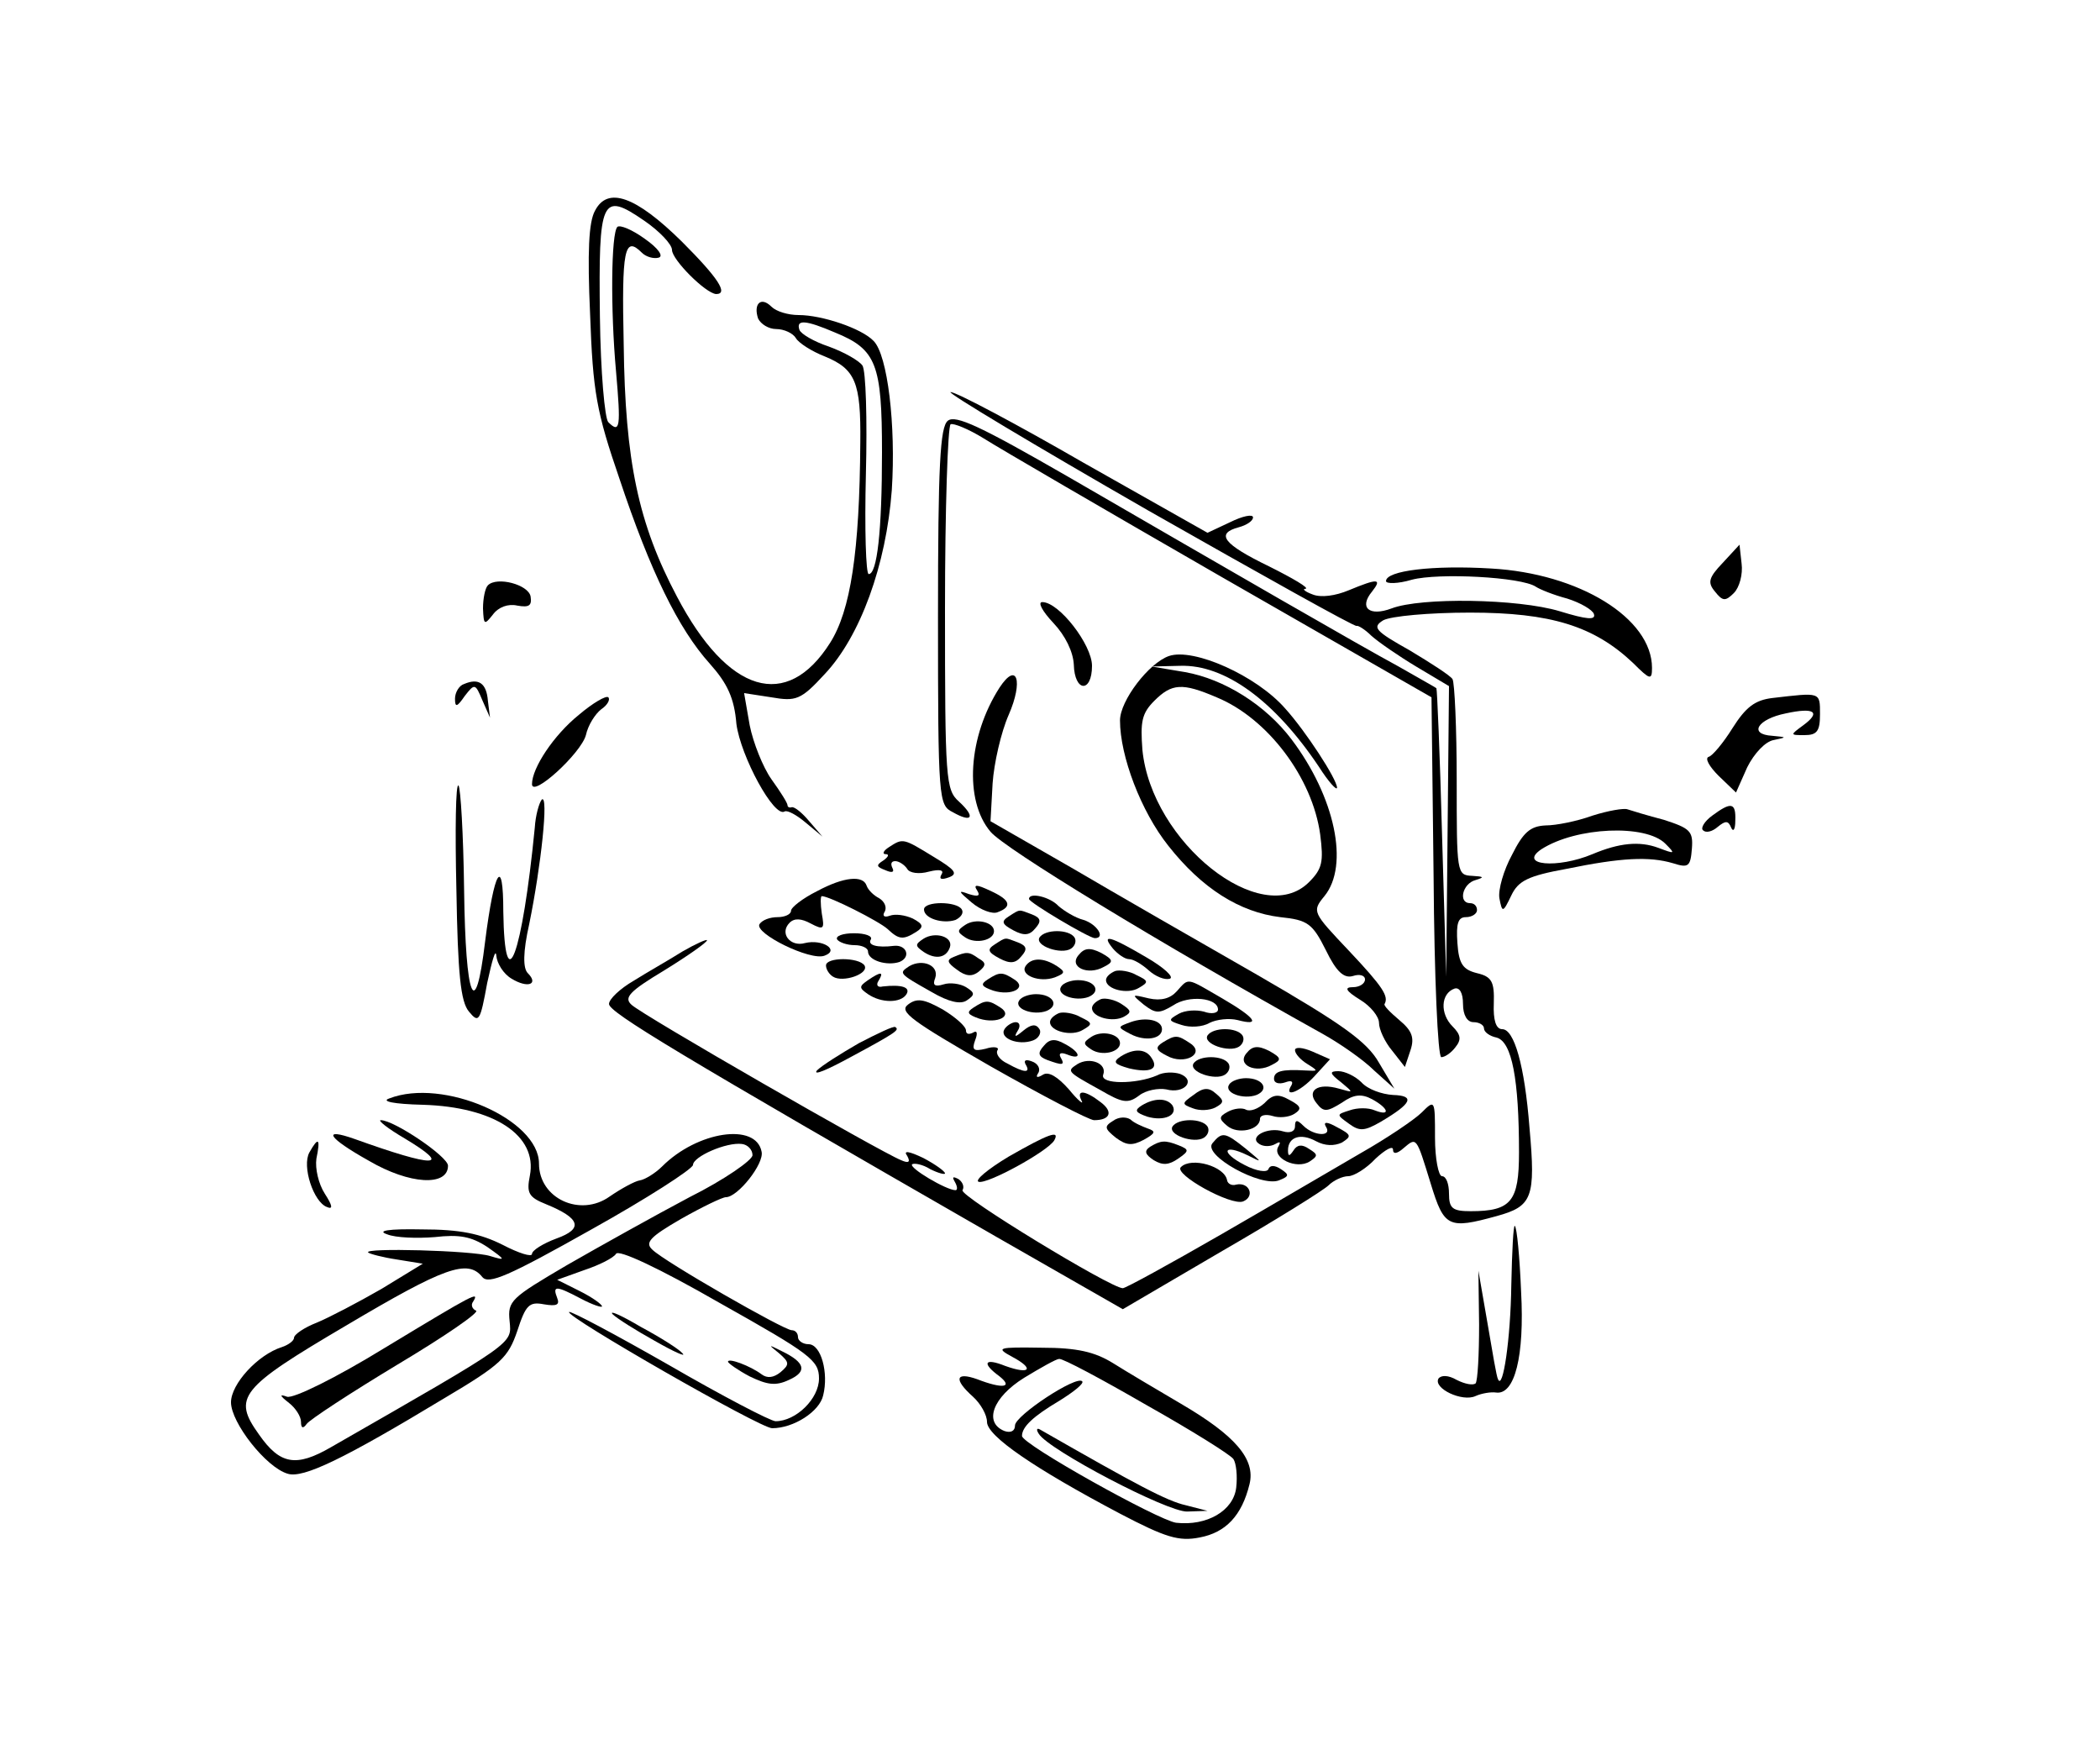 <?xml version="1.0" standalone="no"?>
<!DOCTYPE svg PUBLIC "-//W3C//DTD SVG 20010904//EN"
 "http://www.w3.org/TR/2001/REC-SVG-20010904/DTD/svg10.dtd">
<svg version="1.0" xmlns="http://www.w3.org/2000/svg"
 width="300pt" height="250pt" viewBox="0 0 300 250"
 preserveAspectRatio="xMidYMid meet">
<g transform="translate(0,250) scale(0.1,-0.1)"
fill="#000000" stroke="none">
<path d="M850 2199 c-9 -16 -11 -59 -7 -148 4 -111 9 -139 42 -235 44 -132 84
-214 129 -264 25 -28 35 -49 38 -86 6 -46 54 -135 69 -125 4 2 17 -5 30 -16
l24 -20 -19 22 c-10 12 -21 21 -25 20 -3 -1 -6 0 -6 3 0 3 -10 19 -23 37 -12
17 -26 52 -31 77 l-8 46 39 -6 c35 -6 42 -4 76 33 51 54 88 156 96 263 6 93
-6 193 -26 213 -17 18 -74 37 -107 37 -15 0 -32 5 -39 12 -15 15 -26 4 -19
-17 4 -8 15 -15 26 -15 11 0 24 -6 28 -13 4 -7 23 -19 41 -26 44 -18 52 -37
51 -123 -1 -157 -14 -240 -43 -286 -62 -98 -146 -73 -219 66 -55 104 -74 193
-76 360 -3 136 1 156 26 131 6 -6 17 -9 24 -7 7 2 0 13 -20 27 -18 13 -35 20
-39 17 -9 -9 -10 -118 -2 -206 7 -80 6 -90 -11 -73 -5 5 -11 71 -12 151 -2
168 2 179 63 137 22 -15 40 -34 40 -42 0 -14 48 -62 63 -63 18 0 3 23 -49 75
-66 65 -106 79 -124 44z m343 -174 c59 -24 67 -45 67 -171 0 -113 -7 -174 -19
-174 -4 0 -6 64 -4 143 2 78 0 148 -5 155 -5 7 -26 19 -48 27 -21 7 -40 18
-42 24 -5 15 9 14 51 -4z"/>
<path d="M1640 1771 c162 -92 296 -167 298 -165 2 1 12 -5 21 -14 10 -9 39
-29 64 -44 l47 -28 -2 -207 -2 -208 -6 205 c-3 113 -7 206 -8 207 -1 1 -26 15
-54 31 -59 32 -232 132 -472 271 -125 72 -161 89 -172 80 -11 -9 -14 -63 -14
-280 0 -262 1 -269 21 -279 28 -16 33 -7 9 15 -19 17 -20 31 -20 276 0 142 4
260 8 263 4 2 26 -7 47 -20 22 -14 175 -103 340 -198 l300 -172 3 -257 c1
-141 6 -257 11 -257 5 0 14 6 20 14 9 11 8 18 -4 30 -18 18 -17 47 3 54 7 2
12 -6 12 -22 0 -16 6 -26 15 -26 8 0 15 -4 15 -9 0 -5 8 -11 18 -13 22 -6 32
-60 32 -164 0 -70 -11 -84 -69 -84 -26 0 -31 4 -31 25 0 14 -4 25 -10 25 -5 0
-10 25 -10 55 0 54 0 55 -19 36 -10 -10 -50 -37 -87 -58 -38 -22 -128 -75
-201 -117 -73 -42 -135 -76 -139 -76 -17 0 -234 132 -229 140 3 5 0 12 -6 16
-8 4 -9 3 -5 -4 4 -7 4 -12 1 -12 -13 0 -67 32 -62 37 3 2 15 0 26 -7 12 -6
21 -8 21 -6 0 3 -14 13 -31 22 -21 10 -29 11 -23 3 5 -9 2 -11 -9 -6 -28 11
-371 208 -385 222 -11 10 -3 19 47 49 34 21 61 40 61 43 0 2 -16 -5 -35 -16
-19 -12 -51 -30 -70 -42 -19 -11 -35 -26 -35 -33 0 -12 98 -71 554 -333 l180
-103 140 82 c78 45 147 88 154 95 7 7 20 13 28 13 8 0 26 11 39 25 14 13 25
19 25 13 0 -7 6 -6 15 2 19 16 18 17 39 -51 19 -62 25 -65 94 -46 51 14 56 26
47 126 -7 90 -22 141 -39 141 -9 0 -13 13 -12 37 1 31 -3 38 -24 43 -20 5 -26
13 -28 43 -2 28 1 37 12 37 9 0 16 5 16 10 0 6 -4 10 -10 10 -17 0 -11 28 8
33 13 4 12 5 -5 6 -22 1 -22 4 -22 136 0 75 -3 140 -6 145 -3 5 -31 23 -61 41
-50 28 -54 33 -38 43 11 6 66 11 124 11 115 0 177 -19 233 -72 24 -24 27 -25
27 -7 0 71 -104 135 -230 142 -83 5 -150 -3 -150 -18 0 -4 17 -4 37 2 38 10
156 4 177 -10 6 -4 26 -12 45 -17 19 -6 36 -16 38 -22 3 -9 -10 -8 -49 4 -60
18 -198 20 -240 4 -32 -12 -47 1 -28 24 15 19 8 19 -33 2 -19 -8 -40 -11 -52
-6 -11 4 -15 8 -10 8 6 1 -18 15 -52 32 -66 32 -77 47 -43 56 11 3 20 9 20 14
0 5 -15 2 -33 -7 l-32 -15 -177 100 c-97 56 -182 101 -190 101 -7 0 120 -76
282 -169z"/>
<path d="M2461 1696 c-20 -21 -22 -28 -11 -41 11 -14 15 -14 27 -2 8 8 13 27
11 42 l-3 27 -24 -26z"/>
<path d="M697 1664 c-4 -4 -7 -19 -7 -33 1 -24 2 -24 14 -9 8 11 22 16 35 13
17 -3 21 0 19 13 -3 17 -48 29 -61 16z"/>
<path d="M1505 1610 c17 -18 28 -41 29 -59 1 -40 26 -41 26 -2 0 30 -47 91
-71 91 -7 0 0 -13 16 -30z"/>
<path d="M1670 1563 c-29 -10 -70 -64 -70 -92 0 -51 30 -130 69 -179 48 -61
102 -95 160 -102 39 -4 46 -9 65 -47 15 -31 26 -41 39 -37 9 3 17 1 17 -5 0
-6 -8 -11 -17 -11 -13 0 -11 -5 10 -18 15 -9 27 -24 27 -33 0 -9 8 -27 19 -40
l18 -23 8 24 c6 18 2 28 -16 43 -13 11 -23 21 -21 23 6 11 -2 24 -51 76 -52
55 -53 56 -35 78 36 44 15 142 -47 224 -37 49 -96 86 -152 96 l-48 8 41 1 c64
2 135 -50 198 -144 14 -22 26 -35 26 -30 0 12 -45 81 -74 113 -41 47 -131 87
-166 75z m68 -59 c73 -30 137 -115 148 -196 5 -39 3 -49 -16 -68 -68 -68 -225
57 -238 189 -3 40 -1 52 17 70 25 25 40 26 89 5z"/>
<path d="M1428 1518 c-45 -70 -51 -161 -13 -206 20 -24 238 -157 475 -289 25
-14 58 -37 73 -52 l29 -26 -22 37 c-17 30 -52 55 -173 125 -84 48 -204 117
-267 154 l-115 66 3 54 c2 29 12 73 23 98 21 48 12 77 -13 39z"/>
<path d="M663 1523 c-7 -2 -13 -12 -13 -21 0 -13 3 -12 14 4 14 18 15 18 25
-6 l11 -25 -3 24 c-2 25 -13 33 -34 24z"/>
<path d="M827 1479 c-36 -29 -67 -76 -67 -99 0 -20 70 44 77 70 3 14 13 30 22
37 9 6 13 14 10 17 -3 3 -22 -8 -42 -25z"/>
<path d="M2532 1503 c-25 -3 -38 -13 -57 -43 -13 -21 -29 -40 -34 -41 -6 -2 1
-14 14 -27 l25 -24 16 36 c10 20 26 37 38 39 19 4 19 4 -2 6 -35 2 -21 24 19
32 41 9 51 2 25 -17 -19 -14 -19 -14 2 -14 18 0 22 6 22 30 0 32 1 31 -68 23z"/>
<path d="M652 1229 c2 -120 6 -160 18 -174 14 -17 16 -14 26 41 7 32 12 50 13
39 1 -11 10 -26 22 -33 23 -14 39 -8 23 8 -7 7 -7 30 2 70 17 83 28 186 18
178 -4 -5 -9 -23 -10 -40 -18 -183 -43 -251 -45 -120 0 81 -13 60 -26 -43 -14
-117 -28 -83 -30 74 -1 79 -5 146 -8 149 -4 4 -5 -63 -3 -149z"/>
<path d="M2275 1335 c-22 -8 -52 -14 -67 -14 -22 -1 -32 -10 -48 -42 -12 -22
-20 -50 -18 -62 4 -21 5 -21 17 4 10 21 24 28 79 38 78 16 118 18 152 8 22 -7
25 -5 27 21 2 25 -3 29 -40 41 -23 6 -46 13 -52 15 -5 2 -28 -2 -50 -9z m104
-40 c15 -15 14 -15 -10 -6 -27 10 -56 7 -94 -9 -50 -21 -107 -16 -73 7 50 32
149 36 177 8z"/>
<path d="M2446 1335 c-11 -8 -17 -18 -13 -21 4 -4 13 -2 21 5 11 9 15 9 19 -1
3 -7 6 -3 6 10 1 26 -6 27 -33 7z"/>
<path d="M1270 1290 c-8 -5 -10 -10 -5 -10 6 0 4 -4 -3 -9 -11 -7 -10 -9 3
-14 9 -4 13 -3 10 3 -3 6 -2 10 4 10 5 0 13 -5 17 -11 3 -6 17 -8 31 -4 16 4
22 2 18 -4 -4 -7 0 -8 11 -4 13 5 8 11 -22 29 -44 27 -44 27 -64 14z"/>
<path d="M1167 1227 c-20 -10 -37 -23 -37 -28 0 -5 -9 -9 -19 -9 -11 0 -22 -4
-26 -10 -8 -13 73 -53 93 -45 22 8 -3 24 -28 18 -21 -6 -37 14 -22 29 7 7 17
6 30 -1 19 -10 20 -8 16 14 -2 14 -2 25 0 25 11 0 82 -36 94 -47 16 -15 22
-16 41 -4 11 7 10 11 -5 19 -11 5 -25 7 -33 4 -8 -3 -11 0 -7 6 3 6 0 14 -8
19 -8 4 -16 12 -18 18 -5 15 -32 13 -71 -8z"/>
<path d="M1396 1228 c5 -8 1 -9 -12 -5 -16 6 -15 4 4 -12 13 -11 30 -17 37
-14 22 8 18 18 -11 31 -19 9 -24 9 -18 0z"/>
<path d="M1470 1216 c0 -5 86 -56 94 -56 16 0 3 20 -16 26 -12 3 -28 13 -36
20 -12 13 -42 20 -42 10z"/>
<path d="M1320 1201 c0 -13 27 -21 45 -15 8 4 12 10 9 15 -7 12 -54 12 -54 0z"/>
<path d="M1441 1191 c-11 -7 -10 -11 7 -20 15 -8 23 -7 31 3 9 10 8 15 -5 20
-19 7 -16 8 -33 -3z"/>
<path d="M1379 1179 c-12 -8 -12 -10 0 -18 15 -10 41 -4 41 9 0 13 -26 19 -41
9z"/>
<path d="M1196 1158 c3 -4 14 -8 25 -8 10 0 19 -4 19 -9 0 -13 27 -21 45 -15
17 7 10 25 -8 23 -24 -3 -38 1 -33 9 3 5 -8 9 -24 9 -16 0 -27 -4 -24 -9z"/>
<path d="M1319 1159 c-12 -8 -12 -10 1 -19 17 -11 32 -8 37 7 5 15 -21 23 -38
12z"/>
<path d="M1485 1161 c-7 -12 31 -25 45 -16 6 4 8 11 5 16 -8 12 -42 12 -50 0z"/>
<path d="M1421 1151 c-11 -7 -10 -11 7 -20 15 -8 23 -7 31 3 9 10 8 15 -5 20
-19 7 -16 8 -33 -3z"/>
<path d="M1590 1145 c7 -8 17 -15 23 -15 6 0 18 -7 28 -16 10 -9 23 -14 30
-12 7 2 -8 16 -34 31 -51 30 -65 34 -47 12z"/>
<path d="M1541 1136 c-15 -17 13 -30 36 -17 14 7 14 10 -4 20 -16 8 -24 7 -32
-3z"/>
<path d="M1362 1133 c-10 -4 -9 -8 5 -18 13 -10 22 -10 31 -3 11 9 11 13 0 19
-14 10 -17 10 -36 2z"/>
<path d="M1180 1121 c0 -6 5 -13 10 -16 14 -9 52 4 45 16 -8 12 -55 12 -55 0z"/>
<path d="M1299 1120 c-15 -10 -16 -10 32 -37 24 -14 41 -18 50 -12 12 8 12 11
-1 19 -8 5 -23 7 -32 4 -13 -4 -16 -1 -12 9 6 18 -18 28 -37 17z"/>
<path d="M1465 1120 c-8 -13 20 -24 42 -16 15 6 15 8 3 16 -20 13 -37 12 -45
0z"/>
<path d="M1593 1113 c-7 -3 -13 -8 -13 -13 0 -13 31 -21 47 -11 14 8 14 10 -3
18 -10 6 -25 8 -31 6z"/>
<path d="M1240 1100 c-13 -9 -13 -11 0 -20 19 -13 47 -13 55 0 6 10 -7 14 -34
11 -7 -2 -10 2 -6 8 8 13 4 14 -15 1z"/>
<path d="M1411 1101 c-11 -7 -9 -10 8 -16 26 -8 49 4 30 16 -17 11 -21 11 -38
0z"/>
<path d="M1516 1091 c-8 -12 20 -22 39 -15 19 8 9 24 -15 24 -10 0 -21 -4 -24
-9z"/>
<path d="M1681 1084 c-9 -10 -22 -14 -40 -10 -25 6 -25 6 -7 -9 17 -13 22 -13
42 -1 22 15 64 11 64 -6 0 -5 -9 -7 -20 -3 -11 3 -27 2 -36 -3 -16 -9 -15 -10
4 -16 12 -4 30 -3 40 3 10 5 28 7 40 4 34 -9 26 3 -22 31 -52 30 -47 30 -65
10z"/>
<path d="M1297 1065 c-13 -10 5 -23 118 -88 74 -42 141 -77 148 -77 23 0 28
12 9 26 -22 17 -35 18 -27 2 4 -7 -5 0 -18 16 -16 18 -29 26 -37 21 -8 -5 -11
-4 -7 2 4 6 0 14 -9 17 -8 3 -12 2 -9 -4 8 -13 -1 -13 -26 1 -11 5 -17 14 -14
19 3 4 -5 6 -17 2 -17 -4 -20 -2 -15 12 4 10 3 15 -3 11 -6 -3 -10 -2 -10 3 0
6 -15 19 -33 30 -27 15 -37 17 -50 7z"/>
<path d="M1456 1071 c-8 -12 20 -22 39 -15 19 8 9 24 -15 24 -10 0 -21 -4 -24
-9z"/>
<path d="M1573 1073 c-7 -3 -13 -8 -13 -13 0 -13 30 -21 46 -12 11 6 10 9 -4
18 -9 6 -23 9 -29 7z"/>
<path d="M1391 1061 c-11 -7 -9 -10 8 -16 26 -8 49 4 30 16 -17 11 -21 11 -38
0z"/>
<path d="M1513 1053 c-7 -3 -13 -8 -13 -13 0 -13 31 -21 47 -11 14 8 14 10 -3
18 -10 6 -25 8 -31 6z"/>
<path d="M1615 1040 c-19 -7 -19 -7 0 -17 21 -11 45 -7 45 7 0 13 -23 18 -45
10z"/>
<path d="M1227 1010 c-26 -15 -53 -32 -60 -39 -6 -8 15 1 48 19 67 36 70 39
64 43 -2 2 -25 -9 -52 -23z"/>
<path d="M1435 1030 c-8 -13 20 -24 41 -16 8 3 12 11 9 16 -5 8 -12 7 -23 -2
-12 -10 -14 -10 -8 0 4 6 3 12 -3 12 -5 0 -13 -5 -16 -10z"/>
<path d="M1559 1019 c-12 -8 -12 -10 0 -18 15 -10 41 -4 41 9 0 13 -26 19 -41
9z"/>
<path d="M1725 1021 c-7 -12 31 -25 45 -16 6 4 8 11 5 16 -8 12 -42 12 -50 0z"/>
<path d="M1491 1006 c-9 -10 -8 -15 5 -20 22 -8 26 -8 19 4 -3 6 1 7 9 4 22
-9 20 3 -3 15 -14 8 -22 7 -30 -3z"/>
<path d="M1661 1011 c-11 -7 -10 -11 6 -19 25 -14 56 3 33 18 -18 12 -21 12
-39 1z"/>
<path d="M1781 996 c-15 -17 13 -30 36 -17 14 7 14 10 -4 20 -16 8 -24 7 -32
-3z"/>
<path d="M1850 1000 c0 -5 8 -14 18 -20 16 -10 15 -10 -3 -9 -34 2 -45 -1 -45
-12 0 -6 7 -8 16 -5 8 3 12 2 9 -4 -12 -19 12 -10 33 13 l22 24 -25 11 c-14 6
-25 7 -25 2z"/>
<path d="M1601 991 c-12 -8 -9 -11 12 -17 30 -7 43 -1 32 15 -8 13 -25 14 -44
2z"/>
<path d="M1539 980 c-15 -10 -16 -10 33 -37 31 -18 39 -20 55 -8 10 8 28 11
39 9 26 -7 43 13 20 22 -9 3 -24 3 -33 -2 -30 -13 -82 -13 -77 1 6 16 -19 26
-37 15z"/>
<path d="M1705 981 c-7 -12 31 -25 45 -16 6 4 8 11 5 16 -8 12 -42 12 -50 0z"/>
<path d="M1916 954 c18 -15 18 -15 -3 -9 -31 9 -47 -3 -32 -21 10 -13 15 -12
36 1 17 12 28 13 43 5 24 -13 27 -25 4 -16 -9 4 -25 4 -36 0 -19 -6 -19 -6 -1
-19 15 -11 22 -11 46 3 44 26 49 37 17 38 -16 1 -36 8 -45 18 -9 9 -24 16 -33
16 -13 0 -13 -3 4 -16z"/>
<path d="M1756 951 c-8 -12 20 -22 39 -15 19 8 9 24 -15 24 -10 0 -21 -4 -24
-9z"/>
<path d="M1705 936 c-17 -12 -17 -13 -1 -19 10 -4 24 -3 32 1 13 7 13 10 1 20
-10 9 -18 9 -32 -2z"/>
<path d="M556 931 c-12 -4 6 -8 48 -9 102 -3 164 -44 153 -101 -5 -25 -2 -31
23 -41 49 -20 54 -35 15 -49 -19 -7 -35 -17 -35 -22 0 -5 -19 1 -42 13 -32 16
-61 22 -115 22 -49 1 -65 -2 -50 -7 12 -5 43 -6 68 -4 35 4 52 1 75 -14 27
-19 27 -20 4 -13 -26 8 -182 12 -174 5 2 -2 21 -7 41 -10 l37 -6 -59 -36 c-33
-19 -75 -41 -92 -48 -18 -7 -33 -17 -33 -22 0 -4 -8 -10 -17 -13 -35 -11 -73
-53 -73 -79 0 -29 50 -93 81 -102 22 -7 80 21 224 108 81 48 91 58 104 96 12
37 17 42 38 38 18 -3 23 -1 19 9 -7 18 -2 18 34 -1 17 -9 30 -13 30 -11 0 3
-14 13 -32 22 l-32 16 39 14 c21 7 41 17 45 23 3 7 61 -20 148 -70 130 -73
142 -82 142 -108 0 -29 -33 -61 -62 -61 -7 0 -76 36 -152 80 -77 44 -141 78
-143 76 -6 -6 273 -166 290 -166 31 0 68 24 73 47 8 32 -3 73 -21 73 -8 0 -15
5 -15 10 0 6 -4 10 -9 10 -11 0 -182 98 -199 115 -11 10 -4 18 41 44 30 17 59
31 64 31 17 0 55 48 51 65 -8 42 -92 29 -142 -21 -10 -10 -25 -19 -32 -20 -7
-1 -27 -12 -43 -23 -42 -30 -101 -3 -101 47 0 63 -137 123 -214 93z m519 -81
c0 -7 -40 -35 -90 -60 -49 -26 -128 -70 -175 -97 -80 -47 -85 -51 -82 -80 3
-33 10 -28 -255 -180 -50 -29 -73 -25 -103 18 -38 53 -28 66 125 156 140 83
173 95 194 69 9 -11 37 1 156 68 79 44 144 86 145 92 0 12 48 33 70 30 8 -1
15 -8 15 -16z"/>
<path d="M550 575 c-70 -43 -131 -73 -140 -70 -11 4 -11 2 3 -9 9 -7 17 -19
17 -27 0 -9 3 -10 8 -3 4 6 62 44 130 85 67 40 118 75 112 77 -5 2 -8 8 -4 13
9 15 3 12 -126 -66z"/>
<path d="M1806 924 c-9 -8 -20 -12 -26 -9 -5 3 -17 2 -26 -3 -13 -7 -13 -10
-1 -20 15 -13 47 -6 47 10 0 5 8 7 18 4 9 -3 23 -2 31 3 11 7 10 11 -7 20 -16
9 -24 8 -36 -5z"/>
<path d="M1631 921 c-11 -7 -9 -10 8 -16 24 -7 44 2 36 16 -8 11 -26 11 -44 0z"/>
<path d="M1590 899 c-13 -8 -12 -11 4 -24 15 -11 23 -12 40 -3 16 9 18 12 6
16 -8 3 -20 8 -25 13 -6 4 -17 4 -25 -2z"/>
<path d="M578 874 c70 -42 43 -42 -71 -1 -48 17 -39 2 20 -31 58 -34 113 -37
113 -7 0 13 -77 65 -96 65 -5 0 10 -12 34 -26z"/>
<path d="M1675 891 c-7 -12 31 -25 45 -16 6 4 8 11 5 16 -8 12 -42 12 -50 0z"/>
<path d="M1850 891 c0 -7 -7 -10 -17 -7 -22 7 -50 -8 -34 -18 6 -4 16 -4 23 0
7 4 8 3 4 -4 -9 -16 26 -33 45 -21 12 8 12 10 -1 18 -10 7 -17 6 -22 -2 -6 -9
-8 -9 -8 0 0 19 18 25 40 13 13 -7 26 -7 37 -2 14 9 14 11 -7 22 -14 8 -20 8
-16 1 10 -15 -17 -14 -32 1 -9 9 -12 9 -12 -1z"/>
<path d="M1441 848 c-30 -18 -49 -34 -43 -36 12 -4 98 43 108 59 9 16 -9 9
-65 -23z"/>
<path d="M1732 867 c-14 -17 69 -63 95 -53 15 6 15 8 3 16 -9 6 -16 6 -18 0
-2 -5 -17 -3 -34 6 -35 18 -31 31 4 14 22 -11 22 -11 -2 9 -30 24 -34 25 -48
8z"/>
<path d="M442 854 c-11 -20 6 -71 25 -78 9 -4 8 2 -3 19 -9 14 -14 36 -12 50
6 29 3 32 -10 9z"/>
<path d="M1643 862 c-9 -6 -7 -11 5 -19 13 -8 22 -7 35 2 16 11 16 13 1 19
-20 8 -26 7 -41 -2z"/>
<path d="M1687 833 c-11 -10 72 -56 89 -49 17 7 9 28 -10 24 -6 -2 -12 1 -13
6 -3 20 -51 34 -66 19z"/>
<path d="M2159 664 c-1 -76 -12 -151 -19 -134 -2 3 -8 39 -15 80 l-13 75 1
-77 c0 -43 -2 -80 -5 -84 -4 -3 -15 -1 -27 5 -12 7 -22 7 -26 2 -8 -14 34 -34
53 -25 9 4 22 6 29 5 27 -4 41 52 36 144 -2 49 -6 92 -9 94 -2 2 -4 -36 -5
-85z"/>
<path d="M875 623 c6 -6 33 -23 60 -38 28 -16 46 -24 40 -18 -5 6 -32 23 -60
38 -27 16 -45 24 -40 18z"/>
<path d="M1113 567 c15 -13 15 -16 2 -27 -10 -8 -19 -9 -27 -3 -16 12 -48 24
-48 18 0 -2 14 -12 31 -21 25 -12 37 -14 56 -5 27 12 23 25 -10 41 -20 10 -20
10 -4 -3z"/>
<path d="M1446 562 c32 -17 26 -26 -10 -13 -30 12 -34 4 -8 -15 20 -16 4 -18
-32 -4 -31 11 -34 0 -6 -25 11 -10 20 -26 20 -36 0 -20 67 -66 190 -131 65
-34 84 -40 114 -34 37 7 60 31 71 76 9 36 -21 70 -98 115 -34 20 -78 46 -97
58 -26 16 -51 22 -102 22 -63 1 -66 0 -42 -13z m192 -69 c64 -36 120 -71 124
-77 4 -6 6 -24 4 -41 -4 -33 -42 -55 -86 -50 -26 4 -220 112 -220 124 0 13 16
28 53 50 21 13 36 25 33 28 -8 9 -96 -49 -96 -63 0 -8 -6 -11 -15 -8 -30 12
-17 48 28 76 23 14 46 27 50 27 5 1 61 -29 125 -66z"/>
<path d="M1484 452 c14 -23 184 -112 212 -111 l29 1 -31 8 c-27 6 -70 29 -208
108 -5 3 -6 0 -2 -6z"/>
</g>
</svg>

